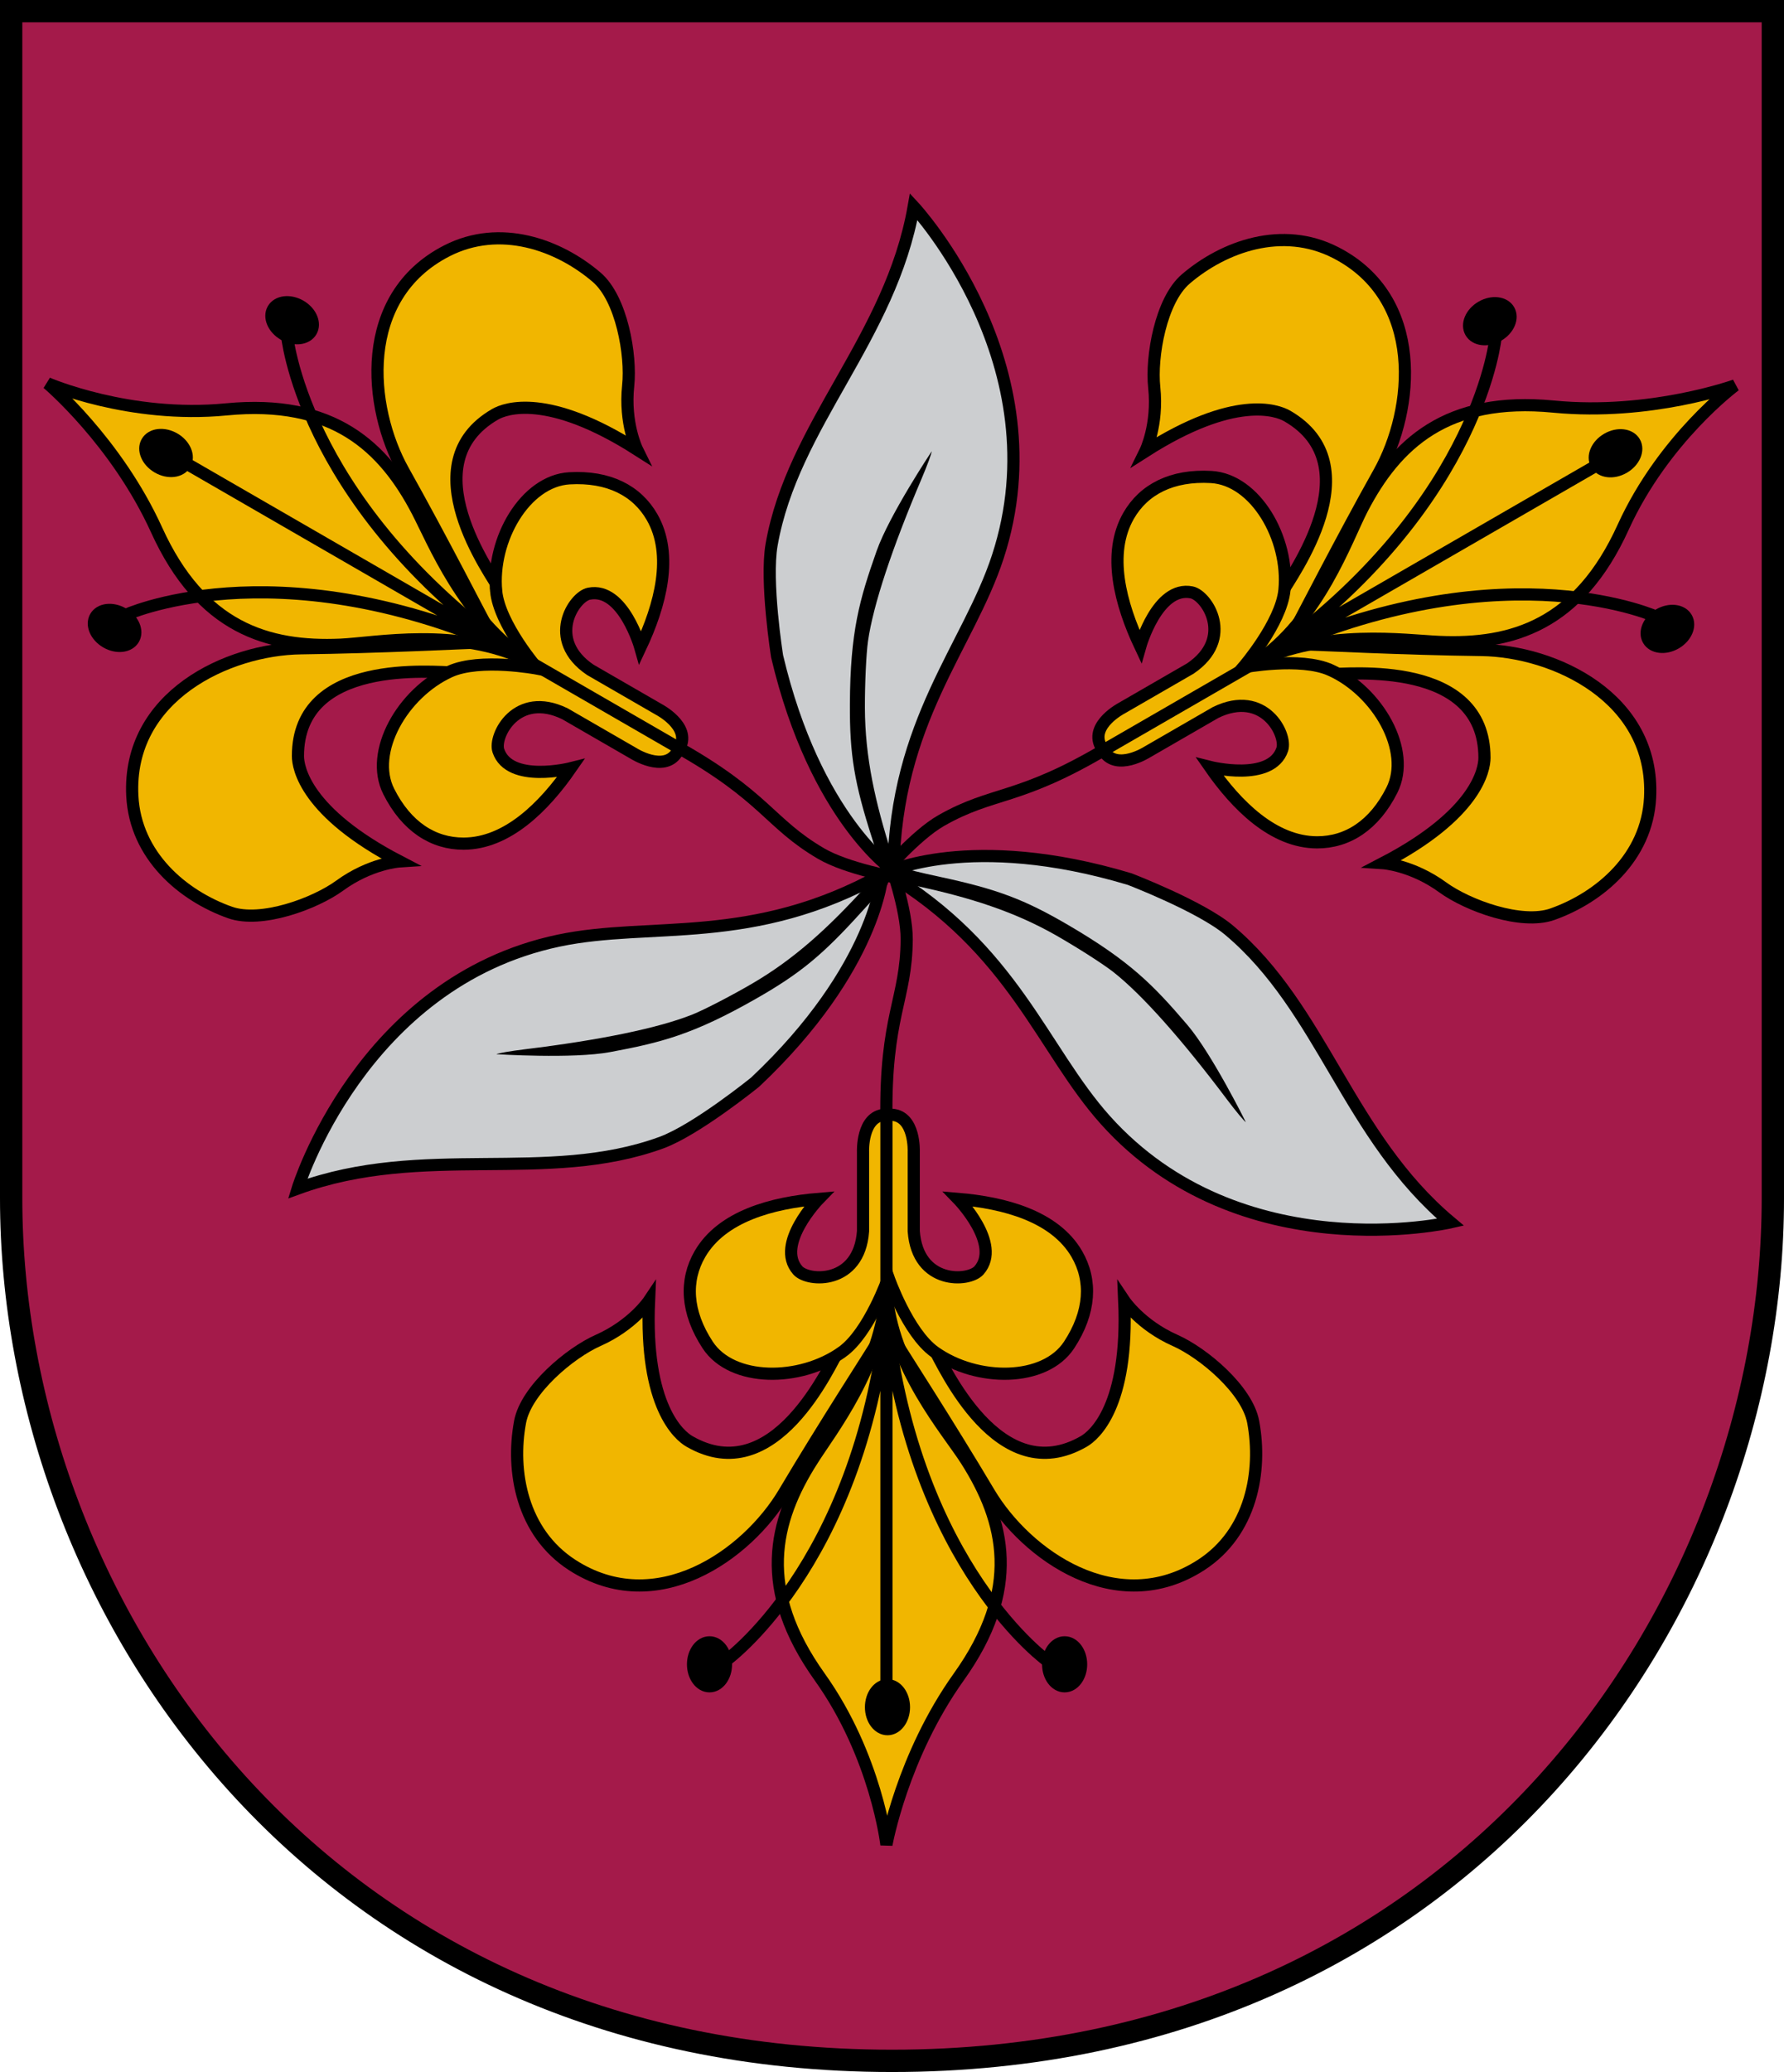 <?xml version="1.0" encoding="UTF-8" standalone="no"?>
<svg
   xmlns:dc="http://purl.org/dc/elements/1.1/"
   xmlns:cc="http://creativecommons.org/ns#"
   xmlns:rdf="http://www.w3.org/1999/02/22-rdf-syntax-ns#"
   xmlns:svg="http://www.w3.org/2000/svg"
   xmlns="http://www.w3.org/2000/svg"
   xmlns:sodipodi="http://sodipodi.sourceforge.net/DTD/sodipodi-0.dtd"
   xmlns:inkscape="http://www.inkscape.org/namespaces/inkscape"
   inkscape:version="1.0 (4035a4fb49, 2020-05-01)"
   sodipodi:docname="svg.svg"
   viewBox="0 0 351.789 408.359"
   height="408.359"
   width="351.789"
   id="svg2699"
   version="1.1">
  <defs
     id="defs2703" />
  <sodipodi:namedview
     inkscape:document-rotation="0"
     inkscape:current-layer="svg2699"
     inkscape:window-maximized="1"
     inkscape:window-y="-8"
     inkscape:window-x="-8"
     inkscape:cy="171.71476"
     inkscape:cx="137.65551"
     inkscape:zoom="1.0831034"
     showgrid="false"
     id="namedview2701"
     inkscape:window-height="1017"
     inkscape:window-width="1920"
     inkscape:pageshadow="2"
     inkscape:pageopacity="0"
     guidetolerance="10"
     gridtolerance="10"
     objecttolerance="10"
     borderopacity="1"
     bordercolor="#666666"
     pagecolor="#ffffff" />
  <g
     transform="translate(-368.173,-380.564)"
     id="g3417">
    <path
       style="fill:#a41a4a;fill-opacity:1;fill-rule:evenodd;stroke:#000000;stroke-width:4.4;stroke-linecap:butt;stroke-linejoin:miter;stroke-miterlimit:4;stroke-dasharray:none;stroke-opacity:1"
       d="m 370.373,382.764 v 233.977 c 0,81.01 61.055,169.983 173.695,169.983 112.64,0 173.695,-88.973 173.695,-169.983 v -233.977 z"
       id="path2066"
       inkscape:connector-curvature="0"
       sodipodi:nodetypes="cszscc"
       inkscape:export-xdpi="96"
       inkscape:export-ydpi="96" />
    <path
       style="fill:#f1b600;fill-opacity:1;fill-rule:evenodd;stroke:#000000;stroke-width:2.4;stroke-linecap:butt;stroke-linejoin:miter;stroke-miterlimit:4;stroke-dasharray:none;stroke-opacity:1"
       d="m 533.836,646.1 c -2.113,3.678 -12.924,28.236 -29.717,18.535 -2.017,-1.165 -8.885,-6.893 -7.965,-27.726 0,0 -3.201,4.797 -10.024,7.824 -5.563,2.467 -14.217,9.705 -15.404,16.073 -1.81,9.715 0.364,21.779 10.263,28.185 16.584,10.732 34.494,-1.926 41.819,-14.246 7.972,-13.408 16.686,-26.822 20.201,-32.474 3.515,5.653 12.229,19.067 20.201,32.474 7.325,12.32 25.235,24.978 41.819,14.246 9.899,-6.406 12.073,-18.47 10.263,-28.185 -1.187,-6.367 -9.841,-13.605 -15.404,-16.073 -6.823,-3.027 -10.024,-7.824 -10.024,-7.824 0.919,20.833 -5.949,26.561 -7.965,27.726 -16.793,9.701 -27.604,-14.857 -29.717,-18.535 -3.364,-5.856 -9.172,-14.093 -9.172,-14.093 0,0 -5.807,8.237 -9.172,14.093 z"
       id="path1839-5"
       inkscape:connector-curvature="0"
       sodipodi:nodetypes="sscsssscsssscsscs"
       inkscape:export-xdpi="96"
       inkscape:export-ydpi="96" />
    <path
       style="fill:#f1b600;fill-opacity:1;fill-rule:evenodd;stroke:#000000;stroke-width:2.4;stroke-linecap:butt;stroke-linejoin:miter;stroke-miterlimit:4;stroke-dasharray:none;stroke-opacity:1"
       d="m 534.225,647.019 c -8.311,5.932 -21.704,5.922 -26.5,-1.379 -4.262,-6.486 -4.54,-12.735 -1.532,-17.922 4.321,-7.45 14.246,-10.11 23.437,-10.876 0,0 -8.693,8.929 -4.136,14.093 2.022,2.291 12.096,2.85 12.862,-7.719 v -15.657 c 0,0 -0.295,-6.986 4.3,-7.293 h 1.4 c 4.595,0.306 4.3,7.293 4.3,7.293 v 15.657 c 0.766,10.57 10.84,10.01 12.862,7.719 4.557,-5.164 -4.136,-14.093 -4.136,-14.093 9.191,0.766 19.116,3.426 23.437,10.876 3.008,5.187 2.73,11.436 -1.532,17.922 -4.797,7.301 -18.189,7.311 -26.5,1.379 -5.346,-3.816 -9.13,-14.688 -9.13,-14.688 0,0 -3.784,10.872 -9.13,14.688 z"
       id="path1822-4"
       inkscape:connector-curvature="0"
       sodipodi:nodetypes="ssacsccccccscasscs"
       inkscape:export-xdpi="96"
       inkscape:export-ydpi="96" />
    <path
       style="fill:#f1b600;fill-opacity:1;fill-rule:evenodd;stroke:#000000;stroke-width:2.4;stroke-linecap:butt;stroke-linejoin:miter;stroke-miterlimit:4;stroke-dasharray:none;stroke-opacity:1"
       d="m 528.366,668.312 c -7.744,12.16 -10.885,25.49 1.436,42.736 11.162,15.623 13.166,33.086 13.166,33.086 0,0 3.113,-17.463 14.275,-33.086 12.321,-17.246 9.18,-30.576 1.436,-42.736 -3.59,-5.637 -14.754,-18.381 -15.711,-33.392 -0.957,15.011 -11.012,27.755 -14.602,33.392 z"
       id="path1856"
       inkscape:connector-curvature="0"
       sodipodi:nodetypes="sscsscs"
       inkscape:export-xdpi="96"
       inkscape:export-ydpi="96" />
    <path
       id="path1877-3"
       style="fill:none;fill-rule:evenodd;stroke:#000000;stroke-width:2.4;stroke-linecap:butt;stroke-linejoin:miter;stroke-miterlimit:4;stroke-dasharray:none;stroke-opacity:1"
       d="m 542.968,639.917 c -5.632,49.825 -32.053,68.224 -32.053,68.224 m 32.053,-68.224 c 5.632,49.825 32.053,68.224 32.053,68.224 m -32.053,4.9 -2.7e-4,-111.823 c -0.292,-20.526 3.931,-23.618 3.997,-35.538 0.033,-5.987 -3.37,-15.318 -3.37,-15.318"
       inkscape:connector-curvature="0"
       sodipodi:nodetypes="cccccccc"
       inkscape:export-xdpi="96"
       inkscape:export-ydpi="96" />
    <ellipse
       style="fill:#000000;fill-opacity:1;stroke:#000000;stroke-width:2.4;stroke-miterlimit:4;stroke-dasharray:none;stroke-opacity:1"
       id="path1896"
       cx="508.083"
       cy="708.574"
       rx="3.249"
       ry="4.333"
       inkscape:export-xdpi="96"
       inkscape:export-ydpi="96" />
    <ellipse
       style="fill:#000000;fill-opacity:1;stroke:#000000;stroke-width:2.4;stroke-miterlimit:4;stroke-dasharray:none;stroke-opacity:1"
       id="path1896-0"
       cx="543.177"
       cy="717.023"
       rx="3.249"
       ry="4.333"
       inkscape:export-xdpi="96"
       inkscape:export-ydpi="96" />
    <ellipse
       style="fill:#000000;fill-opacity:1;stroke:#000000;stroke-width:2.4;stroke-miterlimit:4;stroke-dasharray:none;stroke-opacity:1"
       id="path1896-1"
       cx="578.107"
       cy="708.574"
       rx="3.249"
       ry="4.333"
       inkscape:export-xdpi="96"
       inkscape:export-ydpi="96" />
    <path
       style="fill:#f1b600;fill-opacity:1;fill-rule:evenodd;stroke:#000000;stroke-width:2.4;stroke-linecap:butt;stroke-linejoin:miter;stroke-miterlimit:4;stroke-dasharray:none;stroke-opacity:1"
       d="m 629.987,513.443 c 4.242,-0.009 30.915,-2.926 30.91,16.468 -5.9e-4,2.329 -1.527,11.141 -20.029,20.761 0,0 5.755,0.374 11.788,4.769 4.918,3.584 15.514,7.46 21.621,5.304 9.319,-3.29 18.679,-11.205 19.278,-22.981 1.003,-19.728 -18.915,-28.909 -33.247,-29.093 -15.597,-0.2 -31.571,-1.039 -38.224,-1.257 3.138,-5.87 10.398,-20.124 18.023,-33.732 7.007,-12.503 9.014,-34.343 -8.572,-43.339 -10.498,-5.37 -22.033,-1.221 -29.541,5.205 -4.921,4.211 -6.862,15.325 -6.217,21.376 0.79,7.422 -1.763,12.593 -1.763,12.593 17.582,-11.212 25.977,-8.129 27.994,-6.965 16.798,9.693 0.936,31.334 -1.193,35.003 -3.389,5.841 -7.619,14.989 -7.619,14.989 0,0 10.037,0.911 16.79,0.896 z"
       id="path1839-5-0"
       inkscape:connector-curvature="0"
       sodipodi:nodetypes="sscsssscsssscsscs"
       inkscape:export-xdpi="96"
       inkscape:export-ydpi="96" />
    <path
       style="fill:#f1b600;fill-opacity:1;fill-rule:evenodd;stroke:#000000;stroke-width:2.4;stroke-linecap:butt;stroke-linejoin:miter;stroke-miterlimit:4;stroke-dasharray:none;stroke-opacity:1"
       d="m 630.588,512.647 c 9.293,4.231 15.981,15.835 12.056,23.639 -3.487,6.934 -8.759,10.299 -14.755,10.288 -8.612,-0.017 -15.878,-7.282 -21.137,-14.859 0,0 12.079,3.064 14.273,-3.465 0.973,-2.897 -3.579,-11.901 -13.116,-7.279 l -13.559,7.828 c 0,0 -5.903,3.749 -8.466,-0.077 l -0.7,-1.212 c -2.032,-4.133 4.166,-7.37 4.166,-7.37 l 13.559,-7.828 c 8.771,-5.948 3.249,-14.393 0.254,-14.998 -6.751,-1.365 -10.137,10.628 -10.137,10.628 -3.932,-8.342 -6.591,-18.268 -2.3,-25.735 2.988,-5.198 8.539,-8.082 16.287,-7.635 8.721,0.504 15.426,12.097 14.444,22.261 -0.632,6.538 -8.155,15.251 -8.155,15.251 0,0 11.308,-2.159 17.285,0.563 z"
       id="path1822-4-5"
       inkscape:connector-curvature="0"
       sodipodi:nodetypes="ssacsccccccscasscs"
       inkscape:export-xdpi="96"
       inkscape:export-ydpi="96" />
    <path
       style="fill:#f1b600;fill-opacity:1;fill-rule:evenodd;stroke:#000000;stroke-width:2.4;stroke-linecap:butt;stroke-linejoin:miter;stroke-miterlimit:4;stroke-dasharray:none;stroke-opacity:1"
       d="m 651.957,507.075 c 14.403,0.627 27.518,-3.318 36.292,-22.611 7.949,-17.478 22.07,-27.945 22.07,-27.945 0,0 -16.68,6.035 -35.791,4.18 -21.096,-2.048 -31.07,7.338 -37.728,20.124 -3.087,5.928 -8.542,21.967 -21.063,30.302 13.479,-6.677 29.542,-4.341 36.22,-4.05 z"
       id="path1856-0"
       inkscape:connector-curvature="0"
       sodipodi:nodetypes="sscsscs"
       inkscape:export-xdpi="96"
       inkscape:export-ydpi="96" />
    <path
       id="path1877-3-8"
       style="fill:none;fill-rule:evenodd;stroke:#000000;stroke-width:2.4;stroke-linecap:butt;stroke-linejoin:miter;stroke-miterlimit:4;stroke-dasharray:none;stroke-opacity:1"
       d="m 620.066,508.626 c 45.966,-20.035 75.11,-6.353 75.11,-6.353 m -75.11,6.353 c 40.334,-29.79 43.057,-61.871 43.057,-61.871 m 20.27,25.309 -96.841,55.911 c -17.63,10.516 -22.419,8.405 -32.775,14.308 -5.201,2.965 -11.581,10.578 -11.581,10.578"
       inkscape:connector-curvature="0"
       sodipodi:nodetypes="cccccccc"
       inkscape:export-xdpi="96"
       inkscape:export-ydpi="96" />
    <ellipse
       style="fill:#000000;fill-opacity:1;stroke:#000000;stroke-width:2.4;stroke-miterlimit:4;stroke-dasharray:none;stroke-opacity:1"
       id="path1896-3"
       cx="-785.402"
       cy="351.337"
       rx="3.249"
       ry="4.333"
       transform="rotate(-120)"
       inkscape:export-xdpi="96"
       inkscape:export-ydpi="96" />
    <ellipse
       style="fill:#000000;fill-opacity:1;stroke:#000000;stroke-width:2.4;stroke-miterlimit:4;stroke-dasharray:none;stroke-opacity:1"
       id="path1896-0-3"
       cx="-750.308"
       cy="359.785"
       rx="3.249"
       ry="4.333"
       transform="rotate(-120)"
       inkscape:export-xdpi="96"
       inkscape:export-ydpi="96" />
    <ellipse
       style="fill:#000000;fill-opacity:1;stroke:#000000;stroke-width:2.4;stroke-miterlimit:4;stroke-dasharray:none;stroke-opacity:1"
       id="path1896-1-4"
       cx="-715.378"
       cy="351.337"
       rx="3.249"
       ry="4.333"
       transform="rotate(-120)"
       inkscape:export-xdpi="96"
       inkscape:export-ydpi="96" />
    <path
       style="fill:#f1b600;fill-opacity:1;fill-rule:evenodd;stroke:#000000;stroke-width:2.4;stroke-linecap:butt;stroke-linejoin:miter;stroke-miterlimit:4;stroke-dasharray:none;stroke-opacity:1"
       d="m 467.005,497.214 c -2.129,-3.669 -17.991,-25.311 -1.193,-35.003 2.017,-1.164 10.412,-4.248 27.994,6.965 0,0 -2.554,-5.171 -1.763,-12.593 0.644,-6.051 -1.296,-17.165 -6.217,-21.376 -7.508,-6.425 -19.043,-10.574 -29.541,-5.205 -17.586,8.996 -15.579,30.836 -8.572,43.339 7.625,13.607 14.885,27.861 18.023,33.732 -6.653,0.218 -22.627,1.057 -38.224,1.257 -14.331,0.184 -34.249,9.365 -33.247,29.093 0.599,11.776 9.959,19.691 19.278,22.981 6.108,2.156 16.703,-1.72 21.621,-5.304 6.033,-4.396 11.788,-4.769 11.788,-4.769 -18.501,-9.62 -20.028,-18.432 -20.029,-20.761 -0.005,-19.394 26.668,-16.477 30.91,-16.468 6.753,0.014 16.79,-0.896 16.79,-0.896 0,0 -4.23,-9.148 -7.619,-14.989 z"
       id="path1839-5-0-1"
       inkscape:connector-curvature="0"
       sodipodi:nodetypes="sscsssscsssscsscs"
       inkscape:export-xdpi="96"
       inkscape:export-ydpi="96" />
    <path
       style="fill:#f1b600;fill-opacity:1;fill-rule:evenodd;stroke:#000000;stroke-width:2.4;stroke-linecap:butt;stroke-linejoin:miter;stroke-miterlimit:4;stroke-dasharray:none;stroke-opacity:1"
       d="m 466.015,497.092 c -0.982,-10.164 5.723,-21.757 14.444,-22.261 7.748,-0.448 13.299,2.436 16.287,7.635 4.292,7.467 1.633,17.392 -2.3,25.735 0,0 -3.386,-11.993 -10.137,-10.628 -2.995,0.605 -8.517,9.05 0.254,14.998 l 13.559,7.828 c 0,0 6.198,3.237 4.166,7.37 l -0.7,1.212 c -2.563,3.827 -8.466,0.078 -8.466,0.078 l -13.559,-7.828 c -9.536,-4.621 -14.089,4.382 -13.116,7.279 2.194,6.528 14.273,3.465 14.273,3.465 -5.259,7.577 -12.525,14.842 -21.137,14.859 -5.996,0.012 -11.269,-3.354 -14.755,-10.288 -3.924,-7.804 2.763,-19.408 12.056,-23.639 5.977,-2.722 17.285,-0.563 17.285,-0.563 0,0 -7.524,-8.714 -8.155,-15.251 z"
       id="path1822-4-5-5"
       inkscape:connector-curvature="0"
       sodipodi:nodetypes="ssacsccccccscasscs"
       inkscape:export-xdpi="96"
       inkscape:export-ydpi="96" />
    <path
       style="fill:#f1b600;fill-opacity:1;fill-rule:evenodd;stroke:#000000;stroke-width:2.4;stroke-linecap:butt;stroke-linejoin:miter;stroke-miterlimit:4;stroke-dasharray:none;stroke-opacity:1"
       d="m 450.505,481.371 c -6.658,-12.787 -16.632,-22.172 -37.728,-20.124 -19.111,1.855 -35.236,-5.14 -35.236,-5.14 0,0 13.567,11.427 21.516,28.905 8.775,19.293 21.89,23.238 36.292,22.611 6.677,-0.291 23.295,-3.586 36.774,3.09 -12.521,-8.335 -18.53,-23.414 -21.617,-29.342 z"
       id="path1856-0-3"
       inkscape:connector-curvature="0"
       sodipodi:nodetypes="sscsscs"
       inkscape:export-xdpi="96"
       inkscape:export-ydpi="96" />
    <path
       id="path1877-3-8-6"
       style="fill:none;fill-rule:evenodd;stroke:#000000;stroke-width:2.4;stroke-linecap:butt;stroke-linejoin:miter;stroke-miterlimit:4;stroke-dasharray:none;stroke-opacity:1"
       d="m 467.794,508.215 c -40.334,-29.79 -43.057,-61.871 -43.057,-61.871 m 43.057,61.871 c -45.966,-20.035 -75.11,-6.353 -75.11,-6.353 m 11.783,-30.209 96.841,55.911 c 17.922,10.01 18.488,15.213 28.778,21.23 5.168,3.022 14.951,4.741 14.951,4.741"
       inkscape:connector-curvature="0"
       sodipodi:nodetypes="cccccccc"
       inkscape:export-xdpi="96"
       inkscape:export-ydpi="96" />
    <ellipse
       style="fill:#000000;fill-opacity:1;stroke:#000000;stroke-width:2.4;stroke-miterlimit:4;stroke-dasharray:none;stroke-opacity:1"
       id="path1896-3-4"
       cx="171.344"
       cy="-590.572"
       rx="3.249"
       ry="4.333"
       transform="rotate(120)"
       inkscape:export-xdpi="96"
       inkscape:export-ydpi="96" />
    <ellipse
       style="fill:#000000;fill-opacity:1;stroke:#000000;stroke-width:2.4;stroke-miterlimit:4;stroke-dasharray:none;stroke-opacity:1"
       id="path1896-0-3-3"
       cx="206.438"
       cy="-582.123"
       rx="3.249"
       ry="4.333"
       transform="rotate(120)"
       inkscape:export-xdpi="96"
       inkscape:export-ydpi="96" />
    <ellipse
       style="fill:#000000;fill-opacity:1;stroke:#000000;stroke-width:2.4;stroke-miterlimit:4;stroke-dasharray:none;stroke-opacity:1"
       id="path1896-1-4-4"
       cx="241.368"
       cy="-590.572"
       rx="3.249"
       ry="4.333"
       transform="rotate(120)"
       inkscape:export-xdpi="96"
       inkscape:export-ydpi="96" />
    <path
       inkscape:connector-curvature="0"
       style="fill:#ccced0;fill-opacity:1;fill-rule:evenodd;stroke:#000000;stroke-width:2.4;stroke-linecap:butt;stroke-linejoin:miter;stroke-miterlimit:4;stroke-dasharray:none;stroke-opacity:1"
       d="m 542.195,552.861 c -25.713,14.31 -45.603,9.239 -63.855,13.084 -39.004,8.218 -51.469,48.865 -51.469,48.865 24.815,-9.038 49.055,-0.802 71.689,-9.038 6.908,-2.514 18.535,-11.948 18.535,-11.948 23.896,-22.518 25.101,-40.963 25.101,-40.963 z"
       id="path2032"
       inkscape:export-xdpi="96"
       inkscape:export-ydpi="96" />
    <path
       inkscape:connector-curvature="0"
       style="fill:#ccced0;fill-opacity:1;fill-rule:evenodd;stroke:#000000;stroke-width:2.4;stroke-linecap:butt;stroke-linejoin:miter;stroke-miterlimit:4;stroke-dasharray:none;stroke-opacity:1"
       d="m 542.896,552.562 c 25.249,15.113 30.802,34.874 43.259,48.758 26.619,29.67 68.053,20.141 68.053,20.141 -20.235,-16.972 -25.222,-42.083 -43.671,-57.566 -5.631,-4.725 -19.615,-10.078 -19.615,-10.078 -31.449,-9.436 -48.026,-1.256 -48.026,-1.256 z"
       id="path2032-9"
       inkscape:export-xdpi="96"
       inkscape:export-ydpi="96" />
    <path
       inkscape:connector-curvature="0"
       style="fill:#ccced0;fill-opacity:1;fill-rule:evenodd;stroke:#000000;stroke-width:2.4;stroke-linecap:butt;stroke-linejoin:miter;stroke-miterlimit:4;stroke-dasharray:none;stroke-opacity:1"
       d="m 544.338,552.135 c 0.464,-29.423 14.8,-44.112 20.596,-61.843 12.385,-37.888 -16.584,-69.006 -16.584,-69.006 -4.581,26.01 -23.834,42.884 -28.018,66.603 -1.277,7.239 1.08,22.026 1.08,22.026 7.553,31.954 22.925,42.219 22.925,42.219 z"
       id="path2032-9-7"
       inkscape:export-xdpi="96"
       inkscape:export-ydpi="96" />
    <path
       style="fill:#000000;fill-opacity:1;stroke:none;stroke-width:2.195;stroke-miterlimit:4;stroke-dasharray:none;stroke-opacity:1"
       d="m 540.165,545.853 c -3.521,-10.921 -4.455,-16.549 -4.402,-26.548 0.075,-14.263 1.88,-20.541 5.277,-30.168 2.487,-7.05 10.855,-19.625 10.855,-19.625 0,0.393 -0.892,2.81 -1.981,5.371 -5.882,13.82 -9.55,24.925 -10.576,32.02 -0.352,2.432 -0.628,8.35 -0.615,13.15 0.028,9.808 2.056,18.703 5.295,28.88 l -1.822,3.928 c 0.095,-0.095 -0.818,-3.249 -2.031,-7.008 z"
       id="path2603-9"
       inkscape:connector-curvature="0"
       sodipodi:nodetypes="csaccccccc" />
    <path
       style="fill:#000000;fill-opacity:1;stroke:none;stroke-width:2.195;stroke-miterlimit:4;stroke-dasharray:none;stroke-opacity:1"
       d="m 538.034,560.314 c -7.697,8.51 -12.105,12.133 -20.79,17.086 -12.39,7.067 -18.729,8.642 -28.765,10.514 -7.349,1.371 -22.423,0.412 -22.423,0.412 0.341,-0.197 2.88,-0.633 5.642,-0.969 14.909,-1.816 26.361,-4.192 33.019,-6.851 2.282,-0.911 7.545,-3.631 11.696,-6.043 8.48,-4.928 15.169,-11.132 22.364,-19.026 l 5.562,-3.303 -1.25,2.917 c -0.13,-0.035 -2.405,2.333 -5.054,5.263 z"
       id="path2603-9-4"
       inkscape:connector-curvature="0"
       sodipodi:nodetypes="csacccccccc" />
    <path
       style="fill:#000000;fill-opacity:1;stroke:none;stroke-width:2.195;stroke-miterlimit:4;stroke-dasharray:none;stroke-opacity:1"
       d="m 553.591,553.393 c 11.218,2.411 16.559,4.417 25.192,9.461 12.315,7.197 16.849,11.899 23.488,19.654 4.862,5.679 11.568,19.213 11.568,19.213 -0.341,-0.197 -1.988,-2.177 -3.66,-4.401 -9.027,-12.004 -16.811,-20.733 -22.442,-25.169 -1.93,-1.521 -6.917,-4.719 -11.081,-7.107 -8.508,-4.88 -17.225,-7.571 -27.659,-9.854 l -6.101,-2.626 3.61,-0.915 c 0.035,0.13 3.223,0.916 7.085,1.746 z"
       id="path2603-9-4-6"
       inkscape:connector-curvature="0"
       sodipodi:nodetypes="csacccccccc" />
  </g>
</svg>

